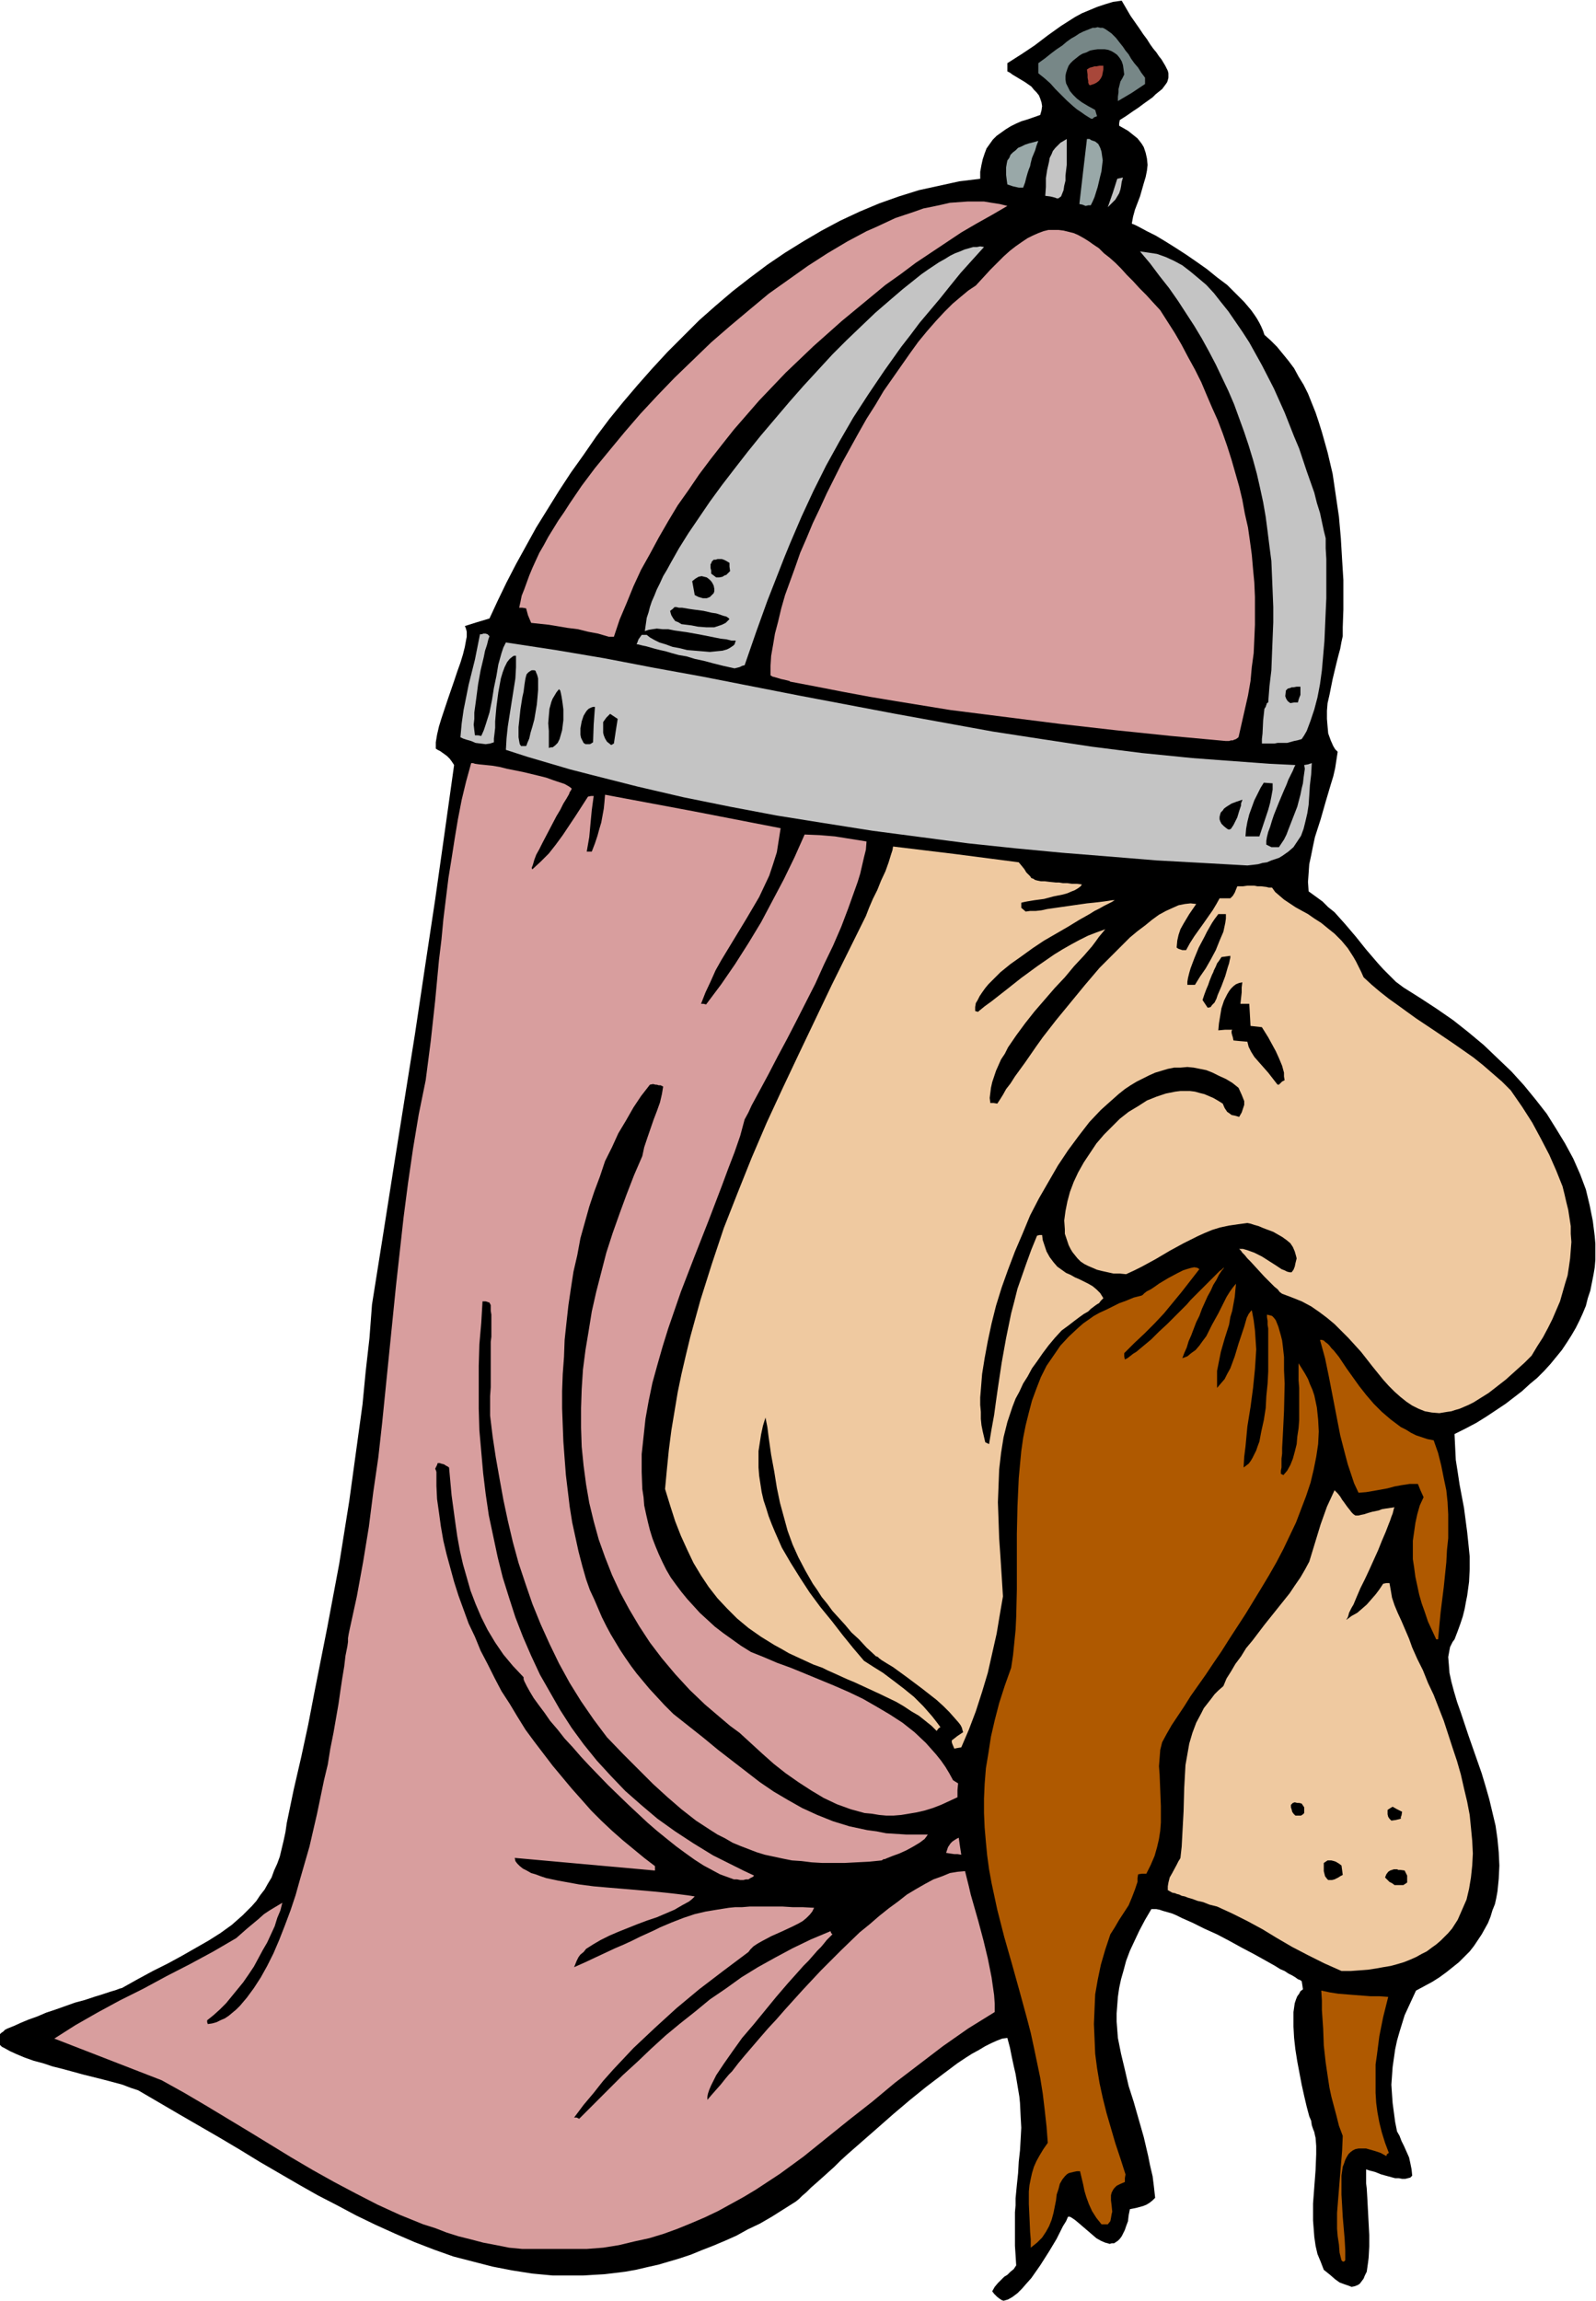 <svg xmlns="http://www.w3.org/2000/svg" fill-rule="evenodd" height="588.515" preserveAspectRatio="none" stroke-linecap="round" viewBox="0 0 2527 3642" width="408.396"><style>.brush1{fill:#000}.pen1{stroke:none}.brush2{fill:#af5900}.brush3{fill:#d89e9e}.brush4{fill:#efc9a0}.brush5{fill:#c4c4c4}.brush6{fill:#99a8a8}</style><path class="pen1 brush1" d="m1589 3642-3-1-3-2-4-3-3-3-2-2-3-4 4-7 5-6 5-5 5-5 5-3 5-5 5-4 4-6-1-16-1-15v-53l1-11v-11l2-21 2-19 1-18 2-18 1-17 1-19-1-18-1-21-1-10-2-12-2-12-2-12-3-13-3-14-3-15-4-15-8 1-8 3-9 4-10 5-10 6-11 6-11 7-12 8-12 9-12 9-25 19-26 21-26 22-25 22-24 21-24 21-11 10-10 10-10 9-10 9-9 8-8 7-7 7-7 6-3 3-2 2-5 4-19 12-19 12-19 11-19 9-18 10-18 8-19 8-18 7-17 7-18 6-17 5-17 5-18 4-17 4-17 3-16 2-17 2-17 1-16 1h-49l-32-3-32-5-31-6-31-8-31-8-31-11-31-12-30-13-31-14-31-15-30-16-31-16-30-17-62-36-31-19-32-19-64-37-65-38-12-4-13-5-15-4-15-4-32-8-33-9-16-4-15-5-15-4-14-5-12-5-11-5-9-5-4-2-3-3v-17l2-2 3-2 3-3 4-2 10-4 11-5 12-5 14-5 14-6 15-5 31-11 15-4 15-5 13-4 12-4 10-3 5-2 4-1 25-14 24-13 24-12 22-12 21-12 21-12 19-12 18-13 17-15 15-15 7-8 6-9 7-9 5-9 6-10 4-11 5-11 4-11 6-25 3-14 2-14 11-53 12-52 11-51 10-52 20-101 19-101 8-50 8-50 7-51 7-51 7-51 5-52 6-53 4-53 17-107 17-108 34-213 16-107 16-106 15-106 15-107-4-6-3-4-4-4-4-3-7-5-4-2-3-2v-10l2-12 3-13 4-13 5-15 5-15 10-29 5-15 5-14 4-13 3-12 2-11 1-5v-8l-1-4-1-3-1-2 19-6 20-6 13-28 14-29 15-29 16-29 16-29 18-29 18-29 19-29 20-28 20-29 21-28 22-27 23-27 23-26 24-26 25-25 25-25 26-23 27-23 27-21 28-21 28-19 29-18 29-17 30-16 30-14 31-13 31-11 32-10 32-7 32-7 33-4v-11l2-11 2-9 3-9 3-8 5-7 5-7 6-6 7-5 7-5 8-5 8-4 9-4 10-3 20-7 2-7 1-7-1-6-2-6-2-5-4-5-4-4-4-5-10-7-10-6-10-6-4-3-4-2v-13l22-14 21-14 21-16 21-15 22-14 11-6 12-5 12-5 12-4 13-4 14-2 7 12 7 12 7 10 7 10 6 9 6 8 5 8 5 7 5 6 4 6 4 5 3 5 3 5 2 4 2 4 1 4v7l-1 4-1 3-2 3-3 4-3 4-5 4-5 4-5 5-7 5-7 5-8 6-9 6-10 7-11 7-1 5v4l7 4 7 4 5 4 5 4 5 4 4 5 3 4 3 5 3 9 2 9 1 10-1 9-2 10-3 10-6 21-8 21-3 11-2 11 5 2 6 3 13 7 14 7 15 9 16 10 17 11 16 11 17 12 16 13 16 12 14 14 13 13 11 13 5 7 4 6 4 7 3 6 3 7 2 6 10 9 10 10 9 11 9 11 9 12 7 13 8 13 7 14 6 15 6 15 5 15 5 16 9 32 8 34 5 34 5 34 3 34 2 34 2 32v47l-1 28v14l-2 9-2 11-3 11-3 12-6 25-5 25-3 13-1 12v13l1 12 1 11 4 11 4 9 3 5 4 4-2 13-2 13-3 13-4 13-8 27-8 28-9 28-3 14-3 15-3 14-1 14-1 14 1 15 11 8 11 8 9 9 10 8 17 19 17 20 16 20 18 21 9 10 10 10 10 10 12 9 27 17 26 17 26 18 24 19 24 20 22 21 22 21 20 22 18 22 18 23 15 24 14 23 13 24 11 25 9 24 6 25 5 25 3 24 1 12v25l-1 12-2 12-5 25-4 12-3 12-5 12-5 11-6 12-7 12-7 11-8 12-9 11-9 11-10 11-11 11-12 10-12 11-13 10-13 10-15 10-15 10-16 10-17 9-18 9 1 21 1 20 3 19 3 20 7 37 5 38 2 19 2 20v20l-1 20-3 22-2 10-2 11-3 12-4 12-4 11-5 13-3 4-2 4-2 4-1 5-2 11 1 12 1 13 3 14 4 15 5 17 6 17 6 18 6 18 7 20 14 40 6 20 6 21 5 21 5 21 3 21 2 21 1 21-1 21-2 20-2 11-2 9-4 10-3 10-4 10-5 9-5 9-6 9-6 9-7 9-9 9-8 8-10 8-10 8-11 8-11 7-13 7-13 7-6 13-6 13-6 13-4 13-4 13-4 14-3 14-2 14-2 14-1 14-1 14 1 15 1 14 2 15 2 15 3 15 4 7 3 8 4 8 4 9 4 9 2 9 2 10 1 10-3 3-4 1-4 1h-5l-5-1h-6l-11-3-11-3-10-4-4-1-4-1-3-1-3-1v22l1 8 1 17 1 19 2 38v18l-1 18-1 8-1 7-1 7-3 6-2 5-3 4-3 4-3 2-5 2-5 1-5-2-6-2-8-3-7-5-8-7-10-8-5-13-5-12-3-13-2-14-1-13-1-13v-27l4-53 1-25v-13l-1-13-1-4-1-5-2-5-2-6-1-7-3-7-4-15-4-17-4-18-7-37-3-19-2-18-1-18v-23l1-7 1-7 2-6 2-5 3-4 2-4 4-3-1-7-1-6-3-2-3-1-4-3-5-3-6-3-6-4-7-3-8-5-16-9-18-10-19-10-20-11-19-10-20-9-18-9-18-8-8-4-7-3-7-2-7-2-6-2-5-1h-8l-10 17-9 17-8 17-7 15-6 16-4 15-4 14-3 14-2 14-1 13-1 13v13l1 13 1 13 5 25 6 25 6 26 8 25 8 28 8 28 7 30 3 15 4 17 2 16 2 18-4 4-5 4-5 3-5 2-11 3-10 2-2 10-1 9-3 8-2 6-3 6-2 4-3 4-3 3-3 2-3 2h-4l-3 1-3-1-4-1-7-3-7-4-7-6-7-6-7-6-7-6-6-5-6-4-2-1h-3l-3 7-5 8-5 10-5 10-12 20-14 22-7 10-7 10-8 9-7 8-7 7-8 6-7 4-7 2z"/><path class="pen1 brush2" d="m2124 3578-3-12-1-13-2-13-1-12v-25l2-25 2-25 2-24 2-24 1-24-6-16-4-16-4-15-4-15-3-14-2-13-4-27-3-27-1-27-2-29v-15l-1-16 14 3 13 2 25 2 26 2h14l14 1-8 32-6 30-4 31-2 14v45l1 16 2 15 3 16 4 16 5 16 6 16-3 2-1 3-9-5-9-3-7-2-7-2h-12l-5 1-4 2-4 3-3 3-3 5-2 4-2 6-2 5-1 7-1 7v30l1 17 1 18 3 35 1 18v16l-2 2h-2l-2-2z"/><path class="pen1 brush3" d="m827 3560-21-2-20-4-21-4-19-5-20-5-19-6-18-7-19-6-37-15-35-16-35-18-34-18-34-19-34-20-67-41-68-41-34-20-36-20-85-33-85-33 33-21 35-20 35-19 38-19 37-20 37-19 37-20 36-21 17-15 18-15 9-8 9-6 10-6 10-6-3 12-5 12-4 13-6 13-6 13-7 12-7 13-7 13-8 12-9 13-9 11-9 11-9 11-10 10-10 9-10 8v3l1 3 7-1 7-2 6-3 7-3 6-4 6-5 6-5 6-6 11-13 11-15 11-17 10-18 10-20 9-21 9-23 9-24 8-24 7-25 15-52 12-52 11-53 6-25 4-25 5-25 4-23 4-23 3-21 3-20 3-18 2-17 3-15 1-7v-6l1-6 1-5 12-55 10-55 9-55 7-55 8-55 6-54 11-109 11-109 12-108 7-54 8-55 9-54 11-54 4-31 4-31 7-64 6-64 4-33 3-32 8-65 5-31 5-32 5-30 6-31 7-29 8-29h3l3 1 7 1 10 1 10 1 12 2 12 3 25 5 25 6 12 3 11 4 9 3 9 3 7 4 4 3v1l-1 2-2 3-1 3-4 7-5 8-5 10-6 10-11 21-11 21-5 10-5 9-3 8-2 7-1 3-1 2v2l1 1 13-12 13-13 11-14 11-15 20-30 20-31 5-1h4l-3 22-2 21-2 22-4 23h8l5-13 4-12 3-11 3-10 2-11 2-11 1-10 1-12 139 26 139 27-3 19-3 19-6 19-6 18-8 17-8 17-10 17-10 17-40 66-9 16-8 18-8 17-7 18h4l4 1 24-32 22-32 21-33 20-33 18-34 18-34 17-35 16-36 24 1 24 2 25 4 25 4-1 13-3 12-3 13-3 13-4 13-5 14-10 28-11 29-13 30-14 29-14 31-30 59-15 29-15 28-14 27-14 26-13 24-5 11-6 11-7 26-9 26-10 26-10 27-21 55-11 28-11 28-22 57-10 29-10 29-9 29-8 28-8 29-6 29-5 28-3 28-3 28v28l1 27 2 13 1 13 3 14 3 13 3 12 4 13 5 13 5 12 6 13 6 12 7 12 8 11 9 12 9 11 10 11 10 11 12 11 12 11 13 10 14 10 14 10 16 10 20 8 21 9 22 8 22 9 46 19 23 10 23 11 21 12 22 13 20 13 19 15 18 17 8 9 8 9 8 10 7 10 6 10 6 11 8 5-1 11v11l-13 6-13 6-13 5-13 4-13 3-12 2-12 2-12 1h-12l-11-1-12-2-11-1-11-3-11-3-11-4-11-4-21-10-20-12-20-13-20-14-19-15-18-16-36-33-15-11-13-11-27-23-24-23-23-25-21-25-19-25-17-26-16-27-14-26-13-28-11-28-10-28-8-29-7-29-5-29-4-30-3-30-1-30v-31l1-30 2-31 4-31 5-30 5-31 7-31 8-31 8-31 10-31 11-31 11-30 12-31 13-30 3-14 5-15 10-29 5-13 5-14 3-13 2-12-4-2h-3l-3-1h-2l-4-1-5 1-14 18-12 18-12 21-12 20-10 22-11 22-8 24-9 24-8 24-7 25-7 25-5 27-6 26-4 26-4 27-3 27-3 28-1 27-2 27-1 27v27l1 27 1 26 2 27 2 26 3 25 3 25 4 25 5 23 5 23 6 23 6 21 6 17 7 15 6 14 6 14 7 14 7 13 15 25 8 12 9 13 9 12 10 12 10 12 12 13 12 13 14 14 24 19 24 19 23 19 22 17 22 17 22 17 22 15 22 13 23 13 24 11 25 10 13 4 13 4 28 6 15 2 15 3 16 1 16 1h34l-2 3-3 4-4 3-4 3-10 6-11 6-11 5-11 4-5 2-5 2-2 1h-2l-3 2-20 2-20 1-19 1h-35l-17-1-16-2-15-1-15-3-14-3-14-3-13-4-13-5-13-5-12-5-12-7-12-6-11-7-23-15-23-18-22-19-23-21-23-23-12-12-12-12-26-27-21-28-20-29-18-29-17-31-15-31-14-31-13-32-11-32-11-33-9-33-8-34-7-33-6-33-6-34-5-33-4-33v-31l1-14v-72l1-8v-35l-1-6v-9l-1-2-1-2-6-2h-5l-2 34-3 34-1 34v68l1 34 3 34 3 34 4 33 5 34 7 33 7 33 8 32 10 32 10 31 12 31 13 30 14 30 16 28 16 28 18 28 19 26 21 26 22 24 23 24 25 22 26 22 28 20 29 19 31 19 32 16 16 8 17 8-2 2-4 2-3 2h-4l-4 1h-5l-5-1h-5l-11-4-11-4-13-7-13-7-14-9-14-10-15-11-15-12-16-13-15-13-31-29-31-30-29-30-14-15-13-15-13-14-11-14-12-14-9-13-9-12-8-11-6-10-5-9-4-8-1-3v-3l-17-18-15-18-13-19-12-20-10-20-9-21-8-21-6-21-6-21-5-22-4-22-3-21-6-44-4-44-3-2-2-1-3-2-4-1-3-1h-3l-1 3-1 2-2 4 1 2 1 3v22l1 21 3 21 3 22 4 23 5 21 6 22 6 22 7 22 8 22 8 22 10 21 9 22 11 21 11 22 11 21 13 20 12 20 13 21 14 19 29 38 15 18 15 18 16 18 15 17 16 16 17 16 17 15 17 14 17 14 17 13v7l-111-10-111-10 1 5 3 4 4 4 5 4 6 3 7 4 7 2 8 3 9 3 19 4 11 2 22 4 23 3 23 2 24 2 23 2 23 2 20 2 9 1 9 1 8 1 8 1 7 1 6 1-4 4-5 4-11 6-12 7-14 6-14 6-15 5-16 6-15 6-15 6-14 6-14 7-12 7-11 7-4 5-5 4-3 4-3 6-2 5-2 5 18-8 17-8 15-7 15-7 14-6 13-6 12-6 11-5 11-5 10-5 19-8 18-7 18-6 17-4 18-3 19-3 10-1h11l12-1h52l16 1h16l18 1-3 6-4 5-5 5-6 5-7 4-8 4-17 8-18 8-15 8-7 4-6 4-5 5-3 4-20 15-20 15-38 29-36 30-34 31-17 16-17 16-16 17-16 17-16 18-15 19-16 19-15 20h4l4 2 23-23 23-23 23-23 23-21 22-21 23-21 23-19 24-19 23-19 25-17 25-18 26-16 27-15 28-15 29-14 31-13 1 3 2 2-2 2-3 3-4 4-4 5-5 6-6 6-7 8-7 8-8 8-8 9-17 19-18 21-18 22-18 22-18 21-15 21-7 10-7 10-6 9-6 9-4 8-4 8-3 7-2 6-1 5v5l6-7 7-8 8-9 8-10 5-6 5-5 10-13 10-12 12-14 12-14 13-15 13-14 14-16 28-31 29-31 31-31 30-29 16-13 15-13 15-12 15-11 14-11 15-9 14-8 13-7 14-5 12-5 12-2 12-1 3 12 3 12 3 13 4 14 8 28 8 30 7 29 6 30 2 14 2 14 1 14v13l-21 13-21 13-40 28-38 29-38 29-36 30-37 29-36 29-36 29-37 27-38 25-20 12-20 11-20 11-21 10-21 9-22 9-22 8-23 7-23 5-25 6-25 4-26 2H827z"/><path class="pen1 brush2" d="M1632 3558v-13l-1-12-1-23-1-21v-20l1-10 2-10 2-9 3-10 4-9 5-9 6-10 7-10-2-26-3-27-3-25-4-25-5-24-5-24-5-23-6-23-12-44-12-43-12-42-11-43-9-42-4-22-3-22-2-21-2-23-1-23v-23l1-23 2-25 4-24 4-26 6-26 7-27 9-28 10-28 3-20 2-20 2-20 1-21 1-43v-88l1-44 2-44 2-22 2-21 3-21 4-20 5-20 5-19 7-19 7-18 9-18 11-16 11-16 13-14 15-14 8-7 17-12 9-5 11-5 10-5 10-5 11-4 12-5 12-3 2-1 3-3 4-3 6-3 6-4 7-5 15-9 15-8 8-4 6-2 7-2 5-1 5 1 3 2-14 18-14 18-14 17-14 17-15 16-16 16-16 15-16 16v5l1 5 4-2 4-3 5-4 5-3 12-10 12-10 12-12 13-12 25-25 6-6 6-7 12-12 10-10 10-10 4-4 4-4 3-3 3-3 3-2 2-2 1-1h1l-4 5-4 6-4 8-5 8-4 9-5 9-9 20-4 11-5 10-8 21-4 9-3 10-4 9-3 8 8-3 6-5 7-5 6-7 5-7 6-8 9-18 10-18 9-18 4-8 5-8 5-7 5-6-1 10-1 11-2 11-2 11-3 10-2 12-7 22-6 21-2 10-2 10-2 10v27l6-7 6-7 4-8 5-9 7-19 6-20 6-18 3-9 2-7 2-7 3-6 3-4 2-2 3 16 2 16 1 15 1 15-1 16-1 15-3 30-4 30-5 31-3 32-2 16-1 17 4-3 4-3 3-4 3-5 3-6 3-6 2-6 3-8 3-16 4-18 3-19 1-19 2-20 1-19v-68l-1-6v-6l-1-6v-4l4 1 4 1 3 3 3 4 2 5 2 5 2 7 2 7 2 8 1 8 1 9 1 9v21l1 21-1 43-1 21-1 20-1 18v9l-1 8v14l-1 5v5l2 1 2 1 6-7 5-9 4-10 3-11 3-12 1-12 2-13 1-13v-51l-1-12v-27l5 8 5 8 5 9 3 8 4 9 3 9 4 19 2 19 1 19-1 20-3 20-4 20-5 21-7 21-8 21-8 21-10 21-10 21-11 21-12 21-12 20-25 41-26 40-12 19-13 19-12 18-12 17-12 17-10 16-10 15-10 15-8 14-7 13-3 12-1 13-1 13 1 13 1 25 1 25v26l-1 13-2 13-3 13-4 14-6 14-7 14h-7l-6 1-1 6v6l-4 12-5 13-5 12-15 23-7 12-7 11-8 24-7 24-5 24-4 23-1 23-1 24 1 23 1 24 3 23 4 24 5 23 6 24 7 24 7 24 8 24 8 25-1 6v6l-7 3-6 3-4 4-2 3-2 4-1 4v8l1 8 1 10-1 4-1 6-1 5-4 5h-10l-8-10-7-11-5-11-4-11-3-10-2-10-5-21h-5l-5 1-4 1-4 1-3 2-3 3-4 5-4 7-2 8-3 9-1 9-2 10-2 10-3 11-4 10-5 9-6 9-4 4-4 4-5 4-5 4z"/><path class="pen1 brush4" d="m2124 3120-27-12-26-13-25-13-24-14-23-14-24-13-24-12-24-11-12-3-10-4-9-2-8-3-7-2-5-2-5-1-4-2-4-1-2-1-5-1-7-4v-6l1-6 2-8 4-7 7-13 3-6 2-3 1-2 2-18 1-19 2-37 1-37 1-18 1-18 3-17 3-17 5-17 6-16 8-15 4-8 11-14 6-8 6-6 8-7 5-12 7-11 7-12 9-12 8-13 10-12 19-25 20-25 20-25 8-12 9-13 7-12 7-13 18-59 5-14 5-14 6-13 6-13 5 5 4 5 3 5 3 4 5 7 4 5 3 4 3 3 3 2h5l4-1 5-1 6-2 7-2 10-2 5-2 6-1 7-1 7-1-1 2-1 4-1 4-2 5-2 6-2 5-5 13-6 14-6 15-14 31-7 15-7 14-6 14-5 12-3 5-2 4-2 4-1 4-1 3-1 2-1 1v1l8-6 9-5 7-6 8-7 7-8 7-8 6-8 6-9 5-1h5l2 11 2 12 4 12 5 12 6 13 3 7 3 7 6 14 5 14 8 18 9 18 8 20 9 19 16 41 14 43 7 21 6 21 5 22 5 21 4 21 2 20 2 21 1 20-1 19-2 19-3 18-4 17-7 16-7 16-9 14-6 7-6 6-6 6-7 6-7 5-8 6-8 4-9 5-9 4-10 4-10 3-11 3-12 2-11 2-13 2-13 1-14 1h-15z"/><path class="pen1 brush1" d="m2208 2984-4-3-4-2-7-7 2-5 3-4 3-2 3-1 3-1h5l2 1h3l7 1 1 2 1 2 2 4v11l-3 2-3 2h-14zm-105-8-2-2-3-4-1-4-1-4v-13l3-2 3-2h6l4 1 3 1 5 3 4 3 1 7 1 8-4 2-3 2-6 3-4 1h-6z"/><path class="pen1 brush3" d="m1511 2935-7-1-6-1 3-9 2-3 2-3 3-3 3-2 3-2 4-2 2 14 2 13-6-1h-5z"/><path class="pen1 brush1" d="m2203 2882-3-3-2-3-1-4v-7l3-2 5-3 7 4 8 4-1 6-1 2v3l-4 1-4 1-7 1zm-152-8-2-2-1-1-2-3-1-4-1-3v-4l1-1 2-2 3-1 4 1h3l4 1 2 3 2 3v9l-2 2-3 2h-9z"/><path class="pen1 brush4" d="m1511 2768-3-7-1-3v-3l9-7 9-6-1-3-1-4-2-4-3-4-7-8-8-9-9-9-11-10-23-18-24-18-11-8-11-8-10-6-8-5-4-3-2-2-2-1h-1l-2-2-13-12-12-13-12-11-10-12-10-11-10-11-8-11-9-11-7-11-7-10-12-21-11-21-9-20-8-22-6-22-6-22-5-24-4-25-5-27-4-28-2-16-3-15-4 13-3 14-2 13-2 13v26l1 13 2 13 2 13 3 13 4 12 4 13 5 13 5 12 11 25 14 24 15 24 15 23 17 23 18 22 17 22 17 21 17 20 14 9 16 10 16 12 17 13 16 13 15 15 14 16 7 9 6 8-3 2-3 4-8-8-10-8-10-8-12-7-12-8-12-7-27-13-26-12-13-6-12-5-11-5-11-5-9-4-8-4-14-5-13-6-13-6-13-6-12-7-11-6-21-13-20-14-18-15-16-16-15-16-14-18-12-18-12-20-10-21-10-22-9-23-8-25-8-26 3-32 3-30 4-31 5-30 5-30 6-29 7-30 7-29 16-58 18-57 19-57 22-56 22-55 24-56 25-54 26-55 52-109 54-109 5-13 6-14 7-14 6-15 7-15 5-14 4-13 2-6 1-6 99 12 100 13 5 6 4 5 3 5 3 3 3 3 2 3 3 1 3 2 4 1 5 1h6l8 1 10 1h5l6 1h7l7 1h8l8 1-2 3-4 3-5 3-5 2-7 3-7 2-15 3-15 4-15 2-6 1-6 1-5 1-4 1v8l7 6 7-1h9l9-1 9-2 21-3 21-3 21-3 10-1 9-1 8-1 7-1 6-1h4l-5 3-6 3-6 3-7 4-8 4-8 5-16 9-18 11-19 11-19 11-18 12-18 13-17 12-16 13-13 13-6 6-5 6-5 7-4 6-3 6-3 5-1 6v6l1 1h2l1 1 11-9 11-8 23-18 24-19 26-19 26-18 13-8 14-8 13-7 14-7 13-5 14-5-5 6-5 6-5 7-6 8-13 15-15 16-15 18-16 17-32 37-15 19-14 19-13 19-5 10-6 9-4 9-4 9-3 9-3 9-2 9-1 8-1 8 1 8h5l6 1 4-6 5-8 5-9 7-9 7-11 8-11 8-11 9-13 9-13 10-14 21-27 23-28 23-28 23-27 25-25 12-12 11-11 12-10 12-9 11-9 11-8 11-6 11-5 9-4 10-2 9-1 9 1-11 16-9 15-5 9-3 9-2 9-1 11 3 2 3 1 3 1h6l6-11 7-11 15-21 7-10 7-10 6-10 5-9h17l4-4 3-5 2-5 2-5h9l7-1h11l5 1h6l8 1 4 1h5l5 7 7 6 7 6 9 6 9 6 9 5 11 6 10 7 11 7 11 9 10 8 11 11 10 12 9 14 4 7 4 8 4 8 4 9 13 12 13 11 14 11 14 10 29 21 30 20 31 21 30 21 15 12 15 13 15 13 14 14 18 26 16 25 14 26 13 25 11 25 10 25 3 12 3 13 3 12 2 13 2 13v12l1 13-1 13-1 13-2 14-2 13-4 13-4 14-4 14-6 14-6 14-7 14-8 15-9 14-9 15-11 11-10 9-10 9-10 9-9 7-9 7-9 7-16 10-8 5-8 4-7 3-7 3-7 2-6 2-7 1-6 1-6 1-12-1-11-2-10-4-10-5-9-6-10-8-9-8-9-9-9-10-17-21-18-23-20-22-11-11-11-11-12-10-12-9-13-9-15-8-15-6-16-6-4-3-3-4-5-4-5-5-11-11-11-12-11-12-5-5-4-5-4-4-2-3-2-2-1-1h6l7 2 11 4 12 6 11 7 11 7 9 6 5 2 4 2 4 1h3l3-4 2-5 1-5 1-4 1-4-1-4-2-7-3-7-4-6-6-5-7-5-7-4-7-4-16-6-7-3-7-2-6-2-5-1-15 2-14 2-14 3-13 4-12 5-11 5-22 11-22 12-22 13-22 12-12 6-13 6-10-1h-10l-9-2-9-2-8-2-7-3-7-3-6-3-6-4-5-5-4-5-4-5-3-5-3-6-2-6-2-6-2-6v-7l-1-14 2-15 3-15 4-15 6-16 7-15 9-16 10-15 10-15 12-14 12-12 13-13 14-11 15-9 14-9 15-6 15-5 15-3 8-1h15l8 1 7 2 8 2 7 3 7 3 7 4 8 5 3 7 4 6 3 2 4 3 5 1 7 2 4-7 2-6 2-6v-6l-2-5-2-5-5-11-10-8-10-6-11-5-10-5-10-4-10-2-10-2-10-1-11 1h-10l-10 2-10 3-10 3-9 4-10 5-10 5-10 6-9 6-10 8-9 8-9 8-10 9-18 19-17 22-17 23-16 24-15 26-15 26-14 27-12 29-12 28-11 29-10 28-9 29-7 28-6 28-5 27-4 25-2 25-1 12v12l1 11v11l1 10 2 10 4 17 6 3 4-24 4-22 3-22 3-21 6-40 7-39 8-39 5-19 5-20 7-20 7-20 8-22 9-22 4-1h4l1 8 2 6 2 6 2 6 5 9 6 8 6 7 7 5 7 5 7 3 7 4 7 3 14 7 7 4 6 5 6 6 5 8-4 4-3 4-2 1-3 2-4 3-4 3-4 4-7 4-7 5-8 6-9 7-11 8-11 12-10 12-9 12-9 13-8 11-7 13-7 11-6 13-6 11-5 13-4 12-4 12-6 24-4 25-3 26-1 26-1 26 1 28 1 29 2 29 2 31 2 32-5 29-5 30-7 31-7 31-9 30-10 31-11 29-12 28-6 1-5 1z"/><path class="pen1 brush2" d="m2274 2595-13-28-5-15-5-14-4-14-3-14-3-14-2-15-2-13v-29l2-14 2-14 3-14 4-14 6-13-5-11-4-10h-13l-13 2-11 2-11 3-22 4-12 2-12 1-7-15-5-15-5-15-4-15-8-31-6-31-6-31-6-31-6-29-8-29h3l3 1 2 2 4 3 3 3 3 4 4 4 4 5 4 5 4 6 8 12 5 7 5 7 10 14 11 14 12 14 13 13 14 12 16 12 8 4 8 5 8 4 9 3 9 3 10 2 7 20 5 20 4 20 4 19 2 19 1 19v38l-2 19-1 19-4 39-5 40-2 21-2 22h-3z"/><path class="pen1 brush1" d="m2022 1716-7-9-7-9-15-17-7-8-5-8-4-8-2-8-12-1-10-1-1-5-1-3-1-4v-3l1-2h-11l-11 1 1-11 2-12 2-12 4-12 5-10 3-5 3-4 4-4 4-3 5-2 5-1-1 8v8l-2 18h14l1 17 1 18 9 1 9 1 5 8 5 8 6 11 6 11 5 11 5 12 3 11v6l1 6-4 2-2 2-2 2-1 1h-2l-1-1zm-110-121-8-12 3-9 3-8 3-7 2-6 2-5 2-5 2-4 1-3 3-6 2-5 3-4 4-6 14-2v3l-1 4-1 5-2 6-2 7-2 7-6 16-6 14-2 6-3 6-4 4-2 3-3 1h-2zm-32-36v-5l1-6 2-8 2-7 3-8 3-8 7-17 9-17 4-8 4-7 4-7 4-6 3-4 3-4h12v7l-1 7-3 14-6 14-6 15-8 15-8 14-9 13-8 13h-12z"/><path class="pen1 brush5" d="m1975 1370-71-4-73-4-73-6-75-6-74-7-76-8-76-10-76-10-76-12-75-12-74-14-74-15-73-17-71-18-35-9-34-10-34-10-34-11 1-18 2-19 6-38 3-19 3-19 1-18v-18h-3l-2 1-5 4-4 5-4 8-3 8-3 10-2 11-2 11-3 23-1 11-1 12v10l-1 9-1 8v6l-3 1-3 1-7 1-8-1-8-1-7-3-7-2-6-2-2-1-2-1 2-22 3-21 4-20 4-20 10-40 8-40h3l2-1h4l3 1 3 3-2 6-2 8-3 9-2 10-5 21-4 22-3 23-3 22v10l-1 9 1 9 1 8h5l5 1 4-9 3-9 6-19 4-20 3-19 4-19 3-18 5-18 3-9 4-8 79 12 77 13 78 15 77 14 153 30 153 29 77 14 77 14 78 12 79 12 79 10 80 8 40 3 41 3 41 3 41 2-2 4-2 5-3 6-4 8-3 8-4 9-8 19-8 20-3 9-3 10-3 8-2 8-1 6v6l2 1 2 1 4 2h12l4-6 4-6 4-8 3-8 7-18 7-18 5-19 2-10 2-8 1-9 1-7 1-7-1-6 6-1 6-2-1 18-2 17-1 16-1 15-2 13-3 13-3 12-4 11-6 9-6 9-8 7-10 7-5 3-6 2-6 2-7 3-7 1-7 2-8 1-9 1z"/><path class="pen1 brush1" d="m1972 1324 1-12 2-11 3-12 4-11 4-11 5-10 5-10 5-8 14 1v10l-2 11-2 10-3 11-7 21-7 21h-22zm-29-12-5-4-4-4-2-4-1-3v-4l1-4 1-3 3-3 2-3 4-3 8-5 8-3 9-3v1l-1 2-1 3v3l-3 9-3 10-4 8-2 4-2 3-2 3-2 1h-2l-2-1zM869 1184v-27l-1-12 1-12 1-11 3-11 2-5 3-5 3-5 4-5 2 2 1 4 1 5 1 6 1 7 1 8v17l-1 8-1 8-2 7-2 7-3 6-4 4-4 3h-3l-3 1zm-44-3-2-3-1-5-1-6v-16l1-9 2-19 3-19 2-9 1-8 1-7 1-6 1-4 1-3 3-3 3-2 2-1h4l2 1 1 3 1 2 1 3 1 4v18l-1 12-1 11-2 12-2 12-3 11-3 10-2 9-3 7-1 3-1 2h-8zm102-3-3-2-2-4-2-4-1-5v-10l2-11 3-9 3-5 2-3 3-3 4-2 3-1h3l-2 28-1 28-3 2-2 1h-7zm39 0-5-4-3-5-2-5-1-4v-17l5-7 6-6 6 4 6 4-3 19-3 20-2 1-1 1h-2l-1-1z"/><path class="pen1 brush5" d="M1998 1177v-7l1-9 1-21 1-9 1-9 2-3 1-3 1-3 2-1 2-26 3-25 1-26 1-25 1-25v-24l-1-25-1-24-1-24-3-23-3-24-3-23-4-23-5-23-5-22-6-22-7-23-7-21-8-22-8-22-9-21-10-21-10-21-11-21-11-20-12-20-13-20-13-20-14-20-15-19-15-20-16-19 14 2 13 2 14 5 13 6 13 7 13 10 12 10 13 11 12 13 11 14 12 15 11 16 11 16 11 17 10 18 10 18 19 37 17 38 15 38 8 19 6 18 6 18 6 17 6 17 4 16 5 16 3 14 3 14 3 12v16l1 17v62l-1 22-1 23-1 23-2 23-2 23-3 22-4 21-5 19-6 18-6 16-4 7-4 6-7 2-5 1-11 3h-15l-5 1h-20z"/><path class="pen1 brush3" d="m1941 1173-87-8-87-9-88-10-87-11-87-11-86-14-42-7-43-8-41-8-42-8-1-1-4-1-4-1-5-1-10-3-4-1-3-2v-15l1-16 3-17 3-18 5-19 5-21 6-21 8-22 8-22 8-23 10-23 10-24 11-23 11-24 24-48 26-47 13-23 14-22 13-22 14-20 14-20 14-20 13-18 14-17 14-16 13-14 13-13 13-11 12-10 12-8 12-13 11-12 11-11 10-10 10-9 9-7 10-7 9-6 8-4 9-4 8-3 8-2h16l8 1 8 2 8 2 7 3 9 5 8 5 7 5 9 6 8 8 9 7 9 8 9 9 9 10 10 10 10 11 11 11 10 11 12 13 23 36 11 19 10 19 11 20 10 20 8 19 9 21 9 20 8 21 7 20 7 22 6 21 6 21 5 21 4 22 5 22 3 21 3 22 2 23 2 21 1 23v44l-1 23-1 22-3 22-2 22-4 23-5 22-5 22-5 22-4 3-3 1-2 1h-3l-3 1h-5z"/><path class="pen1 brush1" d="m2043 1113-4-3-2-3-1-2-1-3 1-9 3-3 4-1 2-1h3l5-1h6v13l-2 5-1 3-1 4h-6l-6 1z"/><path class="pen1 brush5" d="m1163 1058-18-4-16-4-15-4-14-3-13-4-12-2-11-3-10-3-9-2-8-2-7-2-7-2-5-1-4-1-4-1h-2l3-8 5-7h8l5 4 7 4 8 4 10 3 11 4 11 2 12 3 12 1 12 1 12 1 10-1 10-1 7-2 4-2 3-2 3-2 2-2 1-3 1-3h-7l-8-2-9-1-10-2-20-4-22-4-21-3-10-2h-9l-9-1-7 1-6 1-6 2 1-7 1-7 1-7 3-9 2-8 3-9 4-9 4-10 5-10 5-11 6-10 6-11 13-23 15-24 17-25 17-25 19-26 20-26 21-27 21-26 45-53 22-25 23-25 23-25 23-23 23-22 22-21 22-19 21-18 10-8 10-8 10-8 10-7 9-6 9-6 9-5 8-5 8-4 8-3 7-3 7-2 7-2h6l5-1 6 1-19 21-18 20-17 21-16 20-16 19-16 19-15 20-14 18-27 38-25 37-24 37-22 38-21 38-20 40-19 41-18 42-9 22-9 23-9 23-9 23-9 25-9 25-9 26-9 26-4 1-4 2-8 2z"/><path class="pen1 brush3" d="m964 1008-17-5-16-3-16-4-16-2-30-5-28-3-5-12-3-11-6-1h-5l2-9 2-10 4-10 4-11 4-11 5-12 5-11 6-13 7-12 7-13 8-13 8-13 9-13 9-14 19-28 21-28 23-28 24-29 25-29 27-29 27-28 29-28 29-28 30-26 31-26 30-25 31-22 31-22 31-20 32-19 30-16 16-7 15-7 15-7 15-5 15-5 14-5 15-3 14-3 13-3 14-1 14-1h26l12 2 13 2 12 3-24 14-25 14-24 14-24 16-24 16-24 16-24 18-24 17-23 19-23 19-23 19-45 40-44 42-21 22-21 22-20 23-20 23-19 24-18 23-18 24-17 25-17 24-15 25-15 26-14 26-14 25-12 26-11 27-11 26-9 27h-8z"/><path class="pen1 brush1" d="m1105 992-5-1-5-1-8-1-8-1-5-3-5-2-3-4-3-5-1-3-1-4 4-3 3-3h3l4 1h5l6 1 6 1 7 1 15 2 13 3 7 1 6 2 6 2 4 1 3 2 2 2-6 6-6 3-6 2-6 2h-13l-13-1zm8-45-7-2-6-3-4-22 5-4 5-3 5-1 4 1 4 1 4 3 3 3 2 3 2 4 1 5v4l-1 3-3 3-3 3-5 2h-6zm21-33-4-3-4-3v-5l-1-4v-6l1-1 1-3 3-3h3l3-1h7l3 1 4 2 5 3v6l1 7-3 3-3 3-3 1-3 2-5 1h-5z"/><path class="pen1 brush6" d="m1719 326-5-2-5-1 6-52 6-51h4l3 2 6 2 5 4 3 6 2 6 1 7 1 7-1 8-1 9-2 8-4 17-5 16-3 7-3 6h-4l-4 1z"/><path class="pen1 brush5" d="m1754 328 8-23 7-22 9-2-2 7-1 7-1 5-2 6-3 5-3 5-5 5-3 3-4 4zm-83-15-8-2-8-1 1-14v-14l2-13 3-13 1-6 3-6 2-5 4-5 4-4 4-4 5-3 5-3v41l-2 17v8l-2 8-1 7-2 5-2 5-3 2-1 1h-3l-2-1z"/><path class="pen1 brush6" d="m1613 297-9-2-9-3-1-7-1-8v-12l1-6 1-5 3-4 2-5 4-4 4-3 4-4 5-2 6-3 6-2 8-2 7-2-3 8-2 7-5 12-2 8-1 5-2 5-2 6-2 7-2 8-3 8h-7z"/><path class="pen1" style="fill:#778787" d="m1726 187-8-5-7-5-6-4-6-5-10-9-9-9-9-9-8-9-9-8-10-8v-16l11-8 10-8 8-6 9-6 7-6 7-5 7-4 6-4 6-3 5-2 5-2 5-2h4l4-1 4 1h4l4 2 3 2 7 5 7 7 7 9 4 5 4 6 5 6 4 7 5 7 6 7 5 8 6 8v10l-21 14-22 13v-7l1-7v-5l1-4 1-4 1-4 3-5 3-6-1-8-1-7-2-6-3-5-4-5-4-3-5-3-5-2-6-1h-11l-7 1-5 1-6 3-6 2-5 3-5 4-5 4-4 4-3 4-2 5-2 6-1 5v6l1 6 3 6 3 6 5 6 6 6 8 6 10 6 11 6 3 10-3 1-2 1-2 2h-2l-2-1z"/><path class="pen1" style="fill:#a8473a" d="m1726 135-2-1v-1l-1-2v-3l-1-5v-5l-1-8 3-2 2-1 4-1 3-1h3l5-1h6v6l-1 5-1 5-2 4-3 4-4 3-4 2-6 2z"/></svg>
